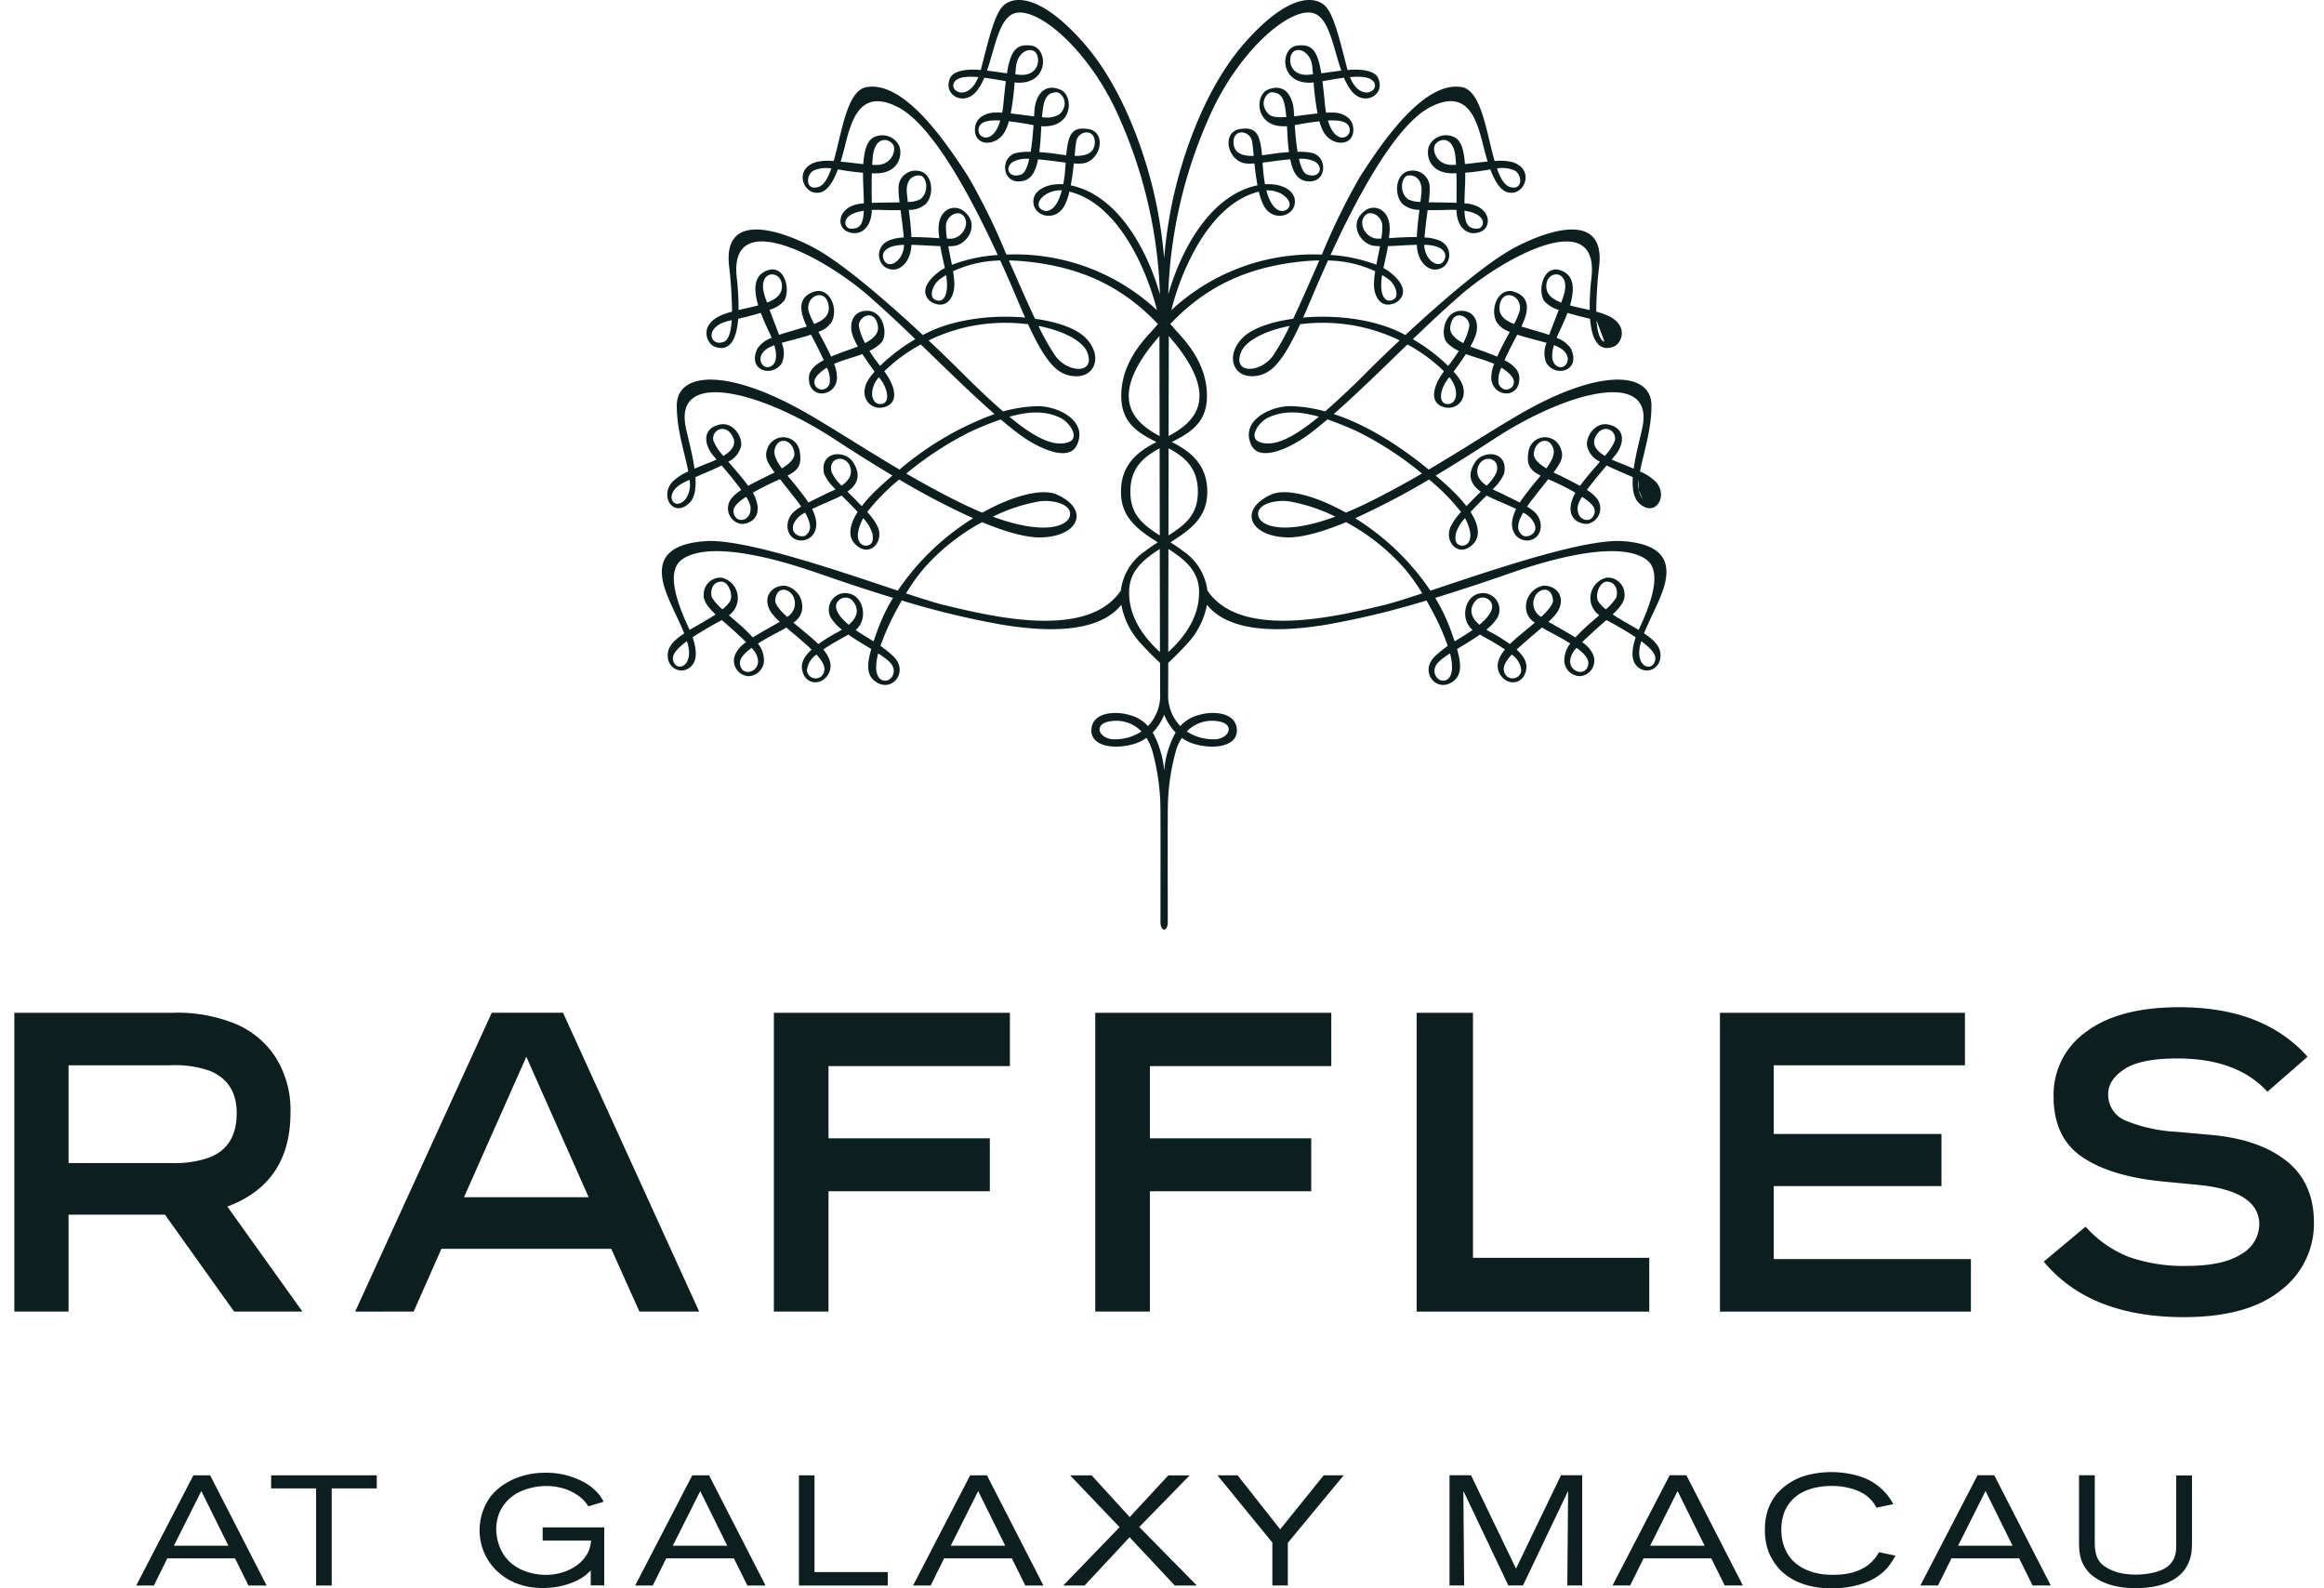 <svg width="120" height="82" viewBox="0 0 120 82" fill="none" xmlns="http://www.w3.org/2000/svg"><path fill-rule="evenodd" clip-rule="evenodd" d="M74.467 30.291c3.112-1.038 7.445-2.483 9.327-2.353 2.166.15 2.374 1.133 2.207 2.038-.097.52-.396 1.155-.689 1.778-.152.324-.302.645-.423.944.444.295.781.605.839.98.141.92-.895 1.266-1.318.563-.19-.315-.125-.832.048-1.341a19 19 0 0 0-1.51-.888l-.178.156q-.247.212-.504.449l-.085.079c-.186.172-.346.32-.488.458.238.15.43.362.555.615a.805.805 0 0 1-.29 1.013.8.8 0 0 1-.359.124.82.82 0 0 1-.825-.763c-.009-.333.1-.658.308-.918-.365-.233-.762-.443-1.042-.592a6 6 0 0 1-.326-.178l-.04-.028-.049-.034c-.118.102-.239.203-.354.3-.18.151-.348.292-.472.407l-.037.032c-.108.093-.277.238-.45.404.516.473.536.805.487 1.064-.153.787-1.044.83-1.384.143-.198-.409-.016-.833.293-1.212a12 12 0 0 0-1-.603l-.294-.166c-.338.24-.71.464-1.058.672l-.122.073c.224.785.25 1.356-.217 1.682-.869.611-1.76-.542-.901-1.327q.301-.281.638-.517-.377-1.07-.938-2.057l-.16-.285a44 44 0 0 1-5.049 1.226c-2.717.466-5.174.378-6.287-1.005a4 4 0 0 1-.984 1.97c-.443.488-.81.838-1.014 1.028l-.004 1.567a2.3 2.3 0 0 0 .625 1.697c.259-.285.597-.485.971-.575.62-.194 1.837-.187 1.944.684.122.98-1.258 1.134-2.314.774a2 2 0 0 1-.52-.276 2.6 2.6 0 0 0-.273.56c-.262.903-.41 1.834-.444 2.774v.018c-.007.231-.018.592-.008 6.159.002.27-.104.373-.188.396-.086-.023-.191-.125-.19-.396.008-5.603-.001-5.932-.008-6.163v-.014a11.5 11.5 0 0 0-.445-2.774 2.7 2.7 0 0 0-.273-.56 2 2 0 0 1-.522.276c-1.052.36-2.433.206-2.312-.774.107-.87 1.324-.878 1.944-.684.375.09.713.29.972.575a2.3 2.3 0 0 0 .627-1.697s-.003-.596-.004-1.567c-.206-.19-.573-.54-1.016-1.027a4 4 0 0 1-.984-1.97c-1.112 1.382-3.571 1.47-6.286 1.004a44 44 0 0 1-5.048-1.226l-.021.036q-.073.124-.142.249a13 13 0 0 0-.94 2.057q.338.237.642.517c.86.785-.032 1.938-.901 1.327-.469-.326-.441-.897-.217-1.682l-.09-.054c-.357-.213-.74-.443-1.089-.69l-.264.147c-.32.178-.699.389-1.032.62.31.38.491.805.291 1.213-.337.686-1.227.644-1.38-.143-.05-.259-.032-.59.486-1.064a11 11 0 0 0-.429-.386l-.057-.05a16 16 0 0 0-.457-.393c-.12-.1-.247-.207-.371-.314l-.09.062c-.059.038-.177.1-.329.18-.28.148-.675.358-1.038.59.209.26.318.585.309.918a.824.824 0 0 1-.828.764.8.8 0 0 1-.647-1.138c.125-.252.317-.465.555-.614-.123-.12-.26-.248-.416-.393l-.156-.145q-.246-.224-.48-.428l-.203-.177a19 19 0 0 0-1.509.888c.173.509.238 1.026.047 1.341-.423.703-1.457.358-1.32-.564.059-.374.397-.684.84-.978-.12-.3-.271-.622-.423-.946-.292-.623-.59-1.257-.687-1.777-.168-.905.041-1.887 2.206-2.038 1.887-.13 6.24 1.323 9.351 2.361l.58.194a12.9 12.9 0 0 1 3.889-3.738 40 40 0 0 1-3.817-1.998c-.61.497-1.163 1.06-1.65 1.677q.335.345.55.777c.335.81-.493 1.652-1.223.825-.239-.27-.343-.79.18-1.605a25 25 0 0 0-.689-.71l-.14-.14c-.11.069-.373.183-.684.319-.266.116-.568.247-.838.378q.12.241.184.503c.171.779-.394 1.23-.924 1.102-.602-.147-.707-.937-.25-1.415q.193-.182.424-.314l-.045-.066-.117-.165c-.292-.38-.541-.692-.752-.956l-.182-.229-.083.038c-.22.099-.469.21-.743.354-.22.111-.406.212-.575.31q.073.123.129.255c.443 1.11-.41 1.39-.761 1.35a.814.814 0 0 1-.636-.952.8.8 0 0 1 .18-.377c.14-.166.308-.308.494-.421a23 23 0 0 0-1.016-1.265c-.267.135-.568.264-.884.4l-.469.203c.036.559-.027 1.05-.3 1.323-.837.825-1.575-.347-.877-1.09.234-.223.508-.402.807-.526a18 18 0 0 0-.198-.875c-.189-.776-.403-1.656-.394-2.55.019-1.733 2.675-1.949 6.91.533.732.43 1.463.882 2.214 1.348.765.473 1.55.96 2.378 1.448a15.9 15.9 0 0 1 4.904-2.868c-1.003-.876-2.098-1.936-3.196-3.001l-.61-.59a8.5 8.5 0 0 0-1.888 1.383c.557.739.774 1.586.065 1.832-.728.256-1.41-.466-.922-1.337q.157-.256.36-.477a15 15 0 0 1-.632-.906c-.2.075-.405.14-.611.204-.288.09-.578.182-.852.302.107.249.157.518.148.788-.1.957-1.51 1.047-1.445-.108.022-.387.371-.664.764-.873a25 25 0 0 0-.658-1.316c-.301.099-.63.186-.944.27-.198.052-.39.103-.567.154.14.326.145.694.016 1.025-.457.784-1.826.438-1.272-.73.18-.26.438-.455.737-.554a1 1 0 0 1-.04-.099l-.104-.225a13 13 0 0 1-.42-.967 16 16 0 0 1-1.164.305c-.118 1.492-.7 1.634-1.213 1.442-.427-.16-.817-1.1.313-1.612q.282-.12.581-.195a22 22 0 0 0-.157-2.398c-.282-2.743 2.537-1.861 4.303-.946 1.532.792 3.977 2.94 5.709 4.55q.048-.023.094-.05l.107-.057c1.454-.727 3.407-.943 5.077-.795q-.093-.206-.188-.43l-.164-.384c-.217-.51-.536-1.262-.93-2.132a6 6 0 0 0-2.439.555q.056.322.068.65c.007.68-.381 1.317-1.11.98-.224-.104-.9-.66.293-1.591a2 2 0 0 1 .323-.204q-.035-.17-.074-.345c-.056-.25-.113-.51-.16-.786a28 28 0 0 1-.68-.033c-.275-.015-.553-.03-.812-.036l-.002.06q-.002.053-.007.102c-.098.88-.782 1.394-1.391.96a.797.797 0 0 1 .206-1.33c.254-.107.526-.165.801-.171-.03-.391-.1-.916-.164-1.403v-.007a22 22 0 0 1-1.059-.014 6 6 0 0 0-.429.004v.027q-.001.068-.005.116c-.087.948-.748 1.238-1.305.948-.542-.283-.422-1.306.804-1.425l.037-.004.06-.006q-.004-.297-.02-.659l-.013-.356c-.01-.205-.01-.39-.01-.564a12 12 0 0 1-1.295-.174c-.426 1.131-.842 1.24-1.17 1.205-.682-.074-1.063-1.262.066-1.588.29-.063.589-.078.884-.046.09-.314.173-.66.257-1.01.311-1.297.64-2.67 1.44-2.807 1.9-.325 3.987 2.658 5.251 4.623a33.5 33.5 0 0 1 1.971 4.023 10.74 10.74 0 0 1 7.774 2.87c-.409-1.67-1.82-5.453-4.521-6.12a3 3 0 0 1-.27.753c-.497.88-1.74.485-1.575-.393.082-.437.677-.796 1.527-.74a7 7 0 0 0 .113-.948l.008-.114q0-.028.004-.055l-.424-.054a22 22 0 0 0-1-.116c-.17.829-.465 1.087-.903 1.136-.95.101-1.063-1.177-.292-1.45.265-.062.538-.087.81-.072.076-.452.12-.956.15-1.381q-.726-.135-1.275-.198a2.4 2.4 0 0 1-.24.594c-.469.736-1.563.696-1.51-.217.042-.697.776-.819.971-.825q.207-.008.434.006c.026-.136.046-.281.062-.444q.064-.677.127-1.182a20 20 0 0 0-1.113-.179q-.143.357-.372.664c-.62.788-1.577.305-1.466-.393.06-.398.27-.554.759-.654q.447-.065.896-.015c.055-.206.111-.426.169-.65.258-1.008.542-2.119.913-2.579.493-.613 1.918-.816 4.259 1.862 2.205 2.524 3.368 6.369 3.78 8.549q.24 1.255.35 2.53a24 24 0 0 1 .349-2.53c.41-2.18 1.574-6.025 3.779-8.549C66.58-.429 68.005-.226 68.499.387c.372.462.657 1.578.916 2.589.056.22.112.437.166.64.297-.034.598-.028.894.015.49.1.699.256.76.654.108.698-.846 1.18-1.467.393a3 3 0 0 1-.37-.664c-.358.044-.738.111-1.114.179q.064.506.128 1.182.02.223.062.444.226-.013.432-.006c.198.006.928.128.972.825.054.913-1.042.953-1.51.217a2.4 2.4 0 0 1-.24-.592q-.548.06-1.274.196c.029.424.073.929.148 1.38.273-.014.546.01.81.073.773.273.662 1.551-.29 1.45-.437-.05-.735-.307-.901-1.136-.33.027-.68.073-1.012.117l-.414.053.01.17q.03.476.114.947c.851-.056 1.444.303 1.528.74.166.878-1.077 1.273-1.576.393a3 3 0 0 1-.269-.752c-2.702.666-4.115 4.45-4.52 6.12a10.75 10.75 0 0 1 7.774-2.87 34 34 0 0 1 1.97-4.024c1.263-1.965 3.348-4.948 5.254-4.623.794.137 1.123 1.503 1.435 2.797.085.354.169.703.26 1.02.295-.032.593-.016.883.046 1.13.326.746 1.514.066 1.588-.33.035-.745-.074-1.172-1.205q-.642.122-1.295.174a12 12 0 0 1-.018.828q-.016.418-.024.75l.061.007.036.003c1.228.12 1.347 1.143.807 1.426-.56.29-1.221 0-1.307-.948q-.004-.04-.005-.095l-.001-.048a6 6 0 0 0-.43-.005l-.086.003c-.377.01-.696.018-.974.012l-.035.277a25 25 0 0 0-.127 1.133c.275.007.546.065.8.172a.794.794 0 0 1 .205 1.328c-.608.435-1.29-.078-1.39-.959a2 2 0 0 1-.008-.162 24 24 0 0 0-.815.036c-.232.013-.462.026-.677.033-.048.285-.108.553-.166.81l-.07.32q.171.088.325.205c1.192.93.517 1.487.294 1.59-.729.338-1.118-.3-1.108-.98q.009-.327.066-.65a6 6 0 0 0-2.439-.554 97 97 0 0 0-.935 2.142l-.16.374q-.078.184-.153.353l-.035.077c1.67-.148 3.624.069 5.076.795q.06.03.113.06l.089.048c1.734-1.61 4.177-3.759 5.711-4.551 1.763-.915 4.582-1.797 4.302.946q-.146 1.195-.157 2.398.297.074.58.195c1.13.512.742 1.452.313 1.612-.511.192-1.094.05-1.213-1.442a16 16 0 0 1-1.165-.305c-.135.36-.293.698-.413.956l-.109.236-.023.057-.016.042c.298.1.556.294.735.553.554 1.169-.815 1.515-1.271.73a1.34 1.34 0 0 1 .017-1.024c-.177-.051-.37-.102-.567-.154-.316-.084-.645-.171-.947-.27l-.028.054c-.192.367-.435.83-.63 1.262.392.209.742.486.764.873.065 1.155-1.341 1.065-1.446.108a1.9 1.9 0 0 1 .15-.788c-.275-.12-.564-.211-.852-.302a12 12 0 0 1-.61-.204c-.21.328-.439.646-.634.906q.206.218.362.477c.489.87-.194 1.593-.923 1.337-.709-.246-.492-1.093.064-1.83a8.4 8.4 0 0 0-1.886-1.386l-.559.54c-1.115 1.082-2.23 2.163-3.248 3.052 1.869.61 3.62 1.811 4.904 2.868a121 121 0 0 0 2.377-1.448c.75-.466 1.481-.919 2.213-1.348 4.237-2.482 6.893-2.266 6.912-.534.008.892-.204 1.77-.392 2.545-.076.312-.148.608-.2.881.3.124.575.302.81.527.693.742-.044 1.914-.88 1.089-.272-.274-.335-.764-.302-1.323q-.247-.109-.486-.212a16 16 0 0 1-.863-.39c-.317.372-.715.847-1.02 1.264.188.111.355.254.496.421a.816.816 0 0 1-.455 1.328c-.352.04-1.206-.238-.76-1.35q.054-.132.13-.254a14 14 0 0 0-1.345-.675l-.06-.026q-.101.128-.219.274c-.201.254-.438.552-.714.91q-.053.071-.096.134l-.069.098q.233.13.426.313c.458.479.353 1.268-.25 1.415-.528.129-1.093-.323-.923-1.102a2.3 2.3 0 0 1 .186-.503c-.27-.13-.571-.261-.837-.377-.312-.136-.576-.25-.688-.32l-.133.134a23 23 0 0 0-.697.717c.523.815.42 1.334.18 1.604-.729.827-1.556-.014-1.22-.825.141-.286.327-.547.548-.777a10.6 10.6 0 0 0-1.65-1.677 40 40 0 0 1-3.815 1.998 12.9 12.9 0 0 1 3.886 3.738zm.703-2.731c-.062.38.021.56.284.606.245.044.767-.218.244-1.322a1 1 0 0 0-.051-.09 1.94 1.94 0 0 0-.478.806m2.108-3.183c.216-.773-.733-.942-.958-.27-.142.425.115.739.442.966a2.3 2.3 0 0 0 .516-.696m1.325 3.251c.248.212 1.106-.146.41-.91q-.163-.152-.363-.252c-.415.71-.25.987-.047 1.162m.597-4.2c-.017.274.298.542.647.755.266-.367.451-.727.363-1.015-.215-.698-.965-.432-1.01.26m2.266 2.715c-.074.709.564.837.758.572.256-.355.125-.643-.53-1.063a1.4 1.4 0 0 0-.228.49m.895-3.541c-.17.394.125.705.504.935a2.6 2.6 0 0 0 .518-.781c.128-.566-.676-.959-1.022-.154m2.455 3.16a1.3 1.3 0 0 1-.202-.474Zm-.202-.474a1.3 1.3 0 0 1 .004-.515Zm.004-.515.056.027Zm.056.027q.137.065.271.133Zm.142-2.783c.55-2.845-3.584-1.923-7.354.444-.096.06-.248.159-.447.288a87 87 0 0 1-2.88 1.804c.302.259.576.504.804.722q.424.397.781.854c.242-.251.5-.507.74-.746-.37-.263-.817-.742-.272-1.545.415-.614 1.718-.56 1.478.616-.138.309-.34.583-.594.806.123.064.242.117.34.16.08.037.146.067.189.09.067.036.175.089.306.153.166.08.368.178.569.282.134-.21.28-.398.41-.565q.068-.087.127-.166c.114-.146.245-.303.38-.464l.16-.194c-.502-.254-.743-.512-.637-1.18a.865.865 0 0 1 .73-.792.86.86 0 0 1 .931.54c.178.425.072.698-.357 1.268.113.058.219.108.303.147.072.034.13.061.163.08l.219.11c.223.114.458.232.678.355.263-.36.607-.757.926-1.126l.104-.12a1.2 1.2 0 0 1-.665-.822c-.065-.51.443-1.239 1.096-1.099.84.177.858.881.436 1.491-.028.038-.094.117-.182.223l-.079.095c.193.088.376.16.506.21q.076.029.123.049l.264.11.245.102c.072-.518.2-1.059.31-1.517.06-.251.113-.478.149-.663m-1.966-4.37c-.258-.09-.373-.543-.414-1.117Zm-.414-1.117q.066.013.13.028Zm-7.67 3.034c-.406.522-.532 1.262-.033 1.296.415.028.629-.516.271-1.154a2 2 0 0 0-.166-.234c-.025.03-.053.065-.071.092m.787-1.849c.143-.264.247-.547.31-.84.097-.504-.826-1.022-.976-.023-.056.37.263.65.666.863m1.83 2.1c.28.637 1.131.131.633-.436a2.2 2.2 0 0 0-.492-.397 1.4 1.4 0 0 0-.141.834m.794-3.09q.172-.309.283-.645c.208-.796-.86-1.248-1.021-.338-.094.527.256.794.738.984m2.26 2.196c.44.207.859-.553.076-.98a2 2 0 0 0-.275-.12c-.169.578-.096.96.2 1.1m.23-3.452q.034-.09.064-.185c.462-1.443-1-1.394-.881-.402.044.36.348.58.765.74zm1.509-1.153c.398-3.661-4.433-1.096-6.755.912a67 67 0 0 0-2.466 2.284 9.4 9.4 0 0 1 1.82 1.379q.294-.373.549-.774a2.2 2.2 0 0 1-.59-.403c-.399-.404-.16-1.68.717-1.669.823.014.923.786.727 1.309a4 4 0 0 1-.255.533c.195.08.39.15.558.208.13.046.244.085.327.12l.036.014c.13.05.29.11.46.183.18-.404.41-.83.62-1.216l.035-.065a1.27 1.27 0 0 1-.704-.54c-.342-.778.188-1.764.912-1.535.966.304.684 1.154.423 1.73l-.034.071q.132.04.268.079.156.044.308.092l.157.045c.195.056.446.129.701.217q.106-.29.237-.623.124-.317.257-.671a1.6 1.6 0 0 1-.764-.473c-.348-.588.003-2.016 1.01-1.503.594.304.55 1.027.336 1.746.236.066.487.122.736.177q.142.03.28.063-.005-.849.094-1.69M76.32 11.8c-.53.042-.677-.277-.702-.921 1.244.184 1.022.896.702.921m1.684-2.136c.672.163.578-.701.185-.869a1.64 1.64 0 0 0-.894-.1c.182.518.398.897.709.969M71.92 15.48c.38-.162.12-.817-.23-1.068a5 5 0 0 0-.32-.213l-.012.06-.014.078c-.108.87.143 1.325.576 1.143m-1.379-4.401c-.476.367-.055 1.261.64 1.242l.09-.003.054-.003a4 4 0 0 0 .052-.647c-.014-.513-.555-.804-.836-.59m2.16-.795c.2.098.42.146.643.139.024-.193.044-.37.055-.508.047-.713-.392-.904-.706-.85-.317.054-.48.84.008 1.22m1.913 3.039c.067-.226-.055-.544-.685-.653a3 3 0 0 0-.39-.031c.029.88.884 1.341 1.075.684m2-5.708c-.34-1.36-.773-3.101-2.754-2.09-1.834.939-3.856 4.81-5.157 7.637.809.05 1.606.22 2.364.506q.041-.216.087-.436.053-.264.102-.52a4 4 0 0 1-.302-.02c-.717-.087-1.365-1.16-.468-1.82.49-.36 1.292-.064 1.272.97a4 4 0 0 1-.025.324l-.013.128h.005c.435-.028.952-.06 1.433-.055.017-.44.077-.948.135-1.406a1.32 1.32 0 0 1-.863-.293c-.473-.475-.379-1.582.326-1.714a.874.874 0 0 1 1.065.794q.015.415-.053.824.216.005.449.006c.322.004.662.008.989.022l.002-.274c.003-.36.007-.797-.006-1.26l-.061.004q-.05.004-.104.005c-1.28.023-1.431-1.027-1.236-1.438a.96.96 0 0 1 1.086-.5c.363.076.682.327.754 1.461q.254-.026.527-.06.323-.039.646-.071a13 13 0 0 1-.19-.68zm-1.727.896c.086.004.188.002.295-.002a6 6 0 0 0-.026-.369c-.096-1.132-.82-1.022-1.051-.676-.176.262.048 1.004.782 1.047m-8.431 2.295c-.289.216-.79.08-1.066-.978.843-.043 1.492.664 1.066.978m1.02-1.805c.62.25.92-.335.427-.654a1.6 1.6 0 0 0-.83-.145c.094.41.222.724.403.799m2.218-2.32c.046.46-.75.813-1.126-.458.692-.037 1.087.08 1.126.457m1.25-2.44c.3.462-.715 1.04-1.241-.26.59-.047 1.067-.009 1.24.26m-20.426-.26c-.59-.047-1.068-.009-1.24.26-.302.462.713 1.04 1.24-.26m1.134 2.242c-.691-.037-1.087.082-1.124.457-.048.462.746.814 1.124-.457m.667 2.124c-.497.32-.195.904.425.654.18-.075.31-.388.403-.799a1.6 1.6 0 0 0-.828.145m2.512 1.48c-.846-.042-1.493.665-1.067.979.29.217.79.08 1.067-.978m-12.8-1.031c-.392.168-.486 1.032.185.869.313-.072.53-.45.71-.968a1.65 1.65 0 0 0-.895.1m2.572 2.084c-1.244.184-1.023.896-.702.921.53.042.677-.277.702-.92m1.69 1.793c-.633.108-.753.426-.687.652.191.657 1.047.196 1.077-.684q-.196.002-.39.031m1.236-3.605c-.314-.055-.752.136-.705.849.01.137.029.315.053.508.223.007.443-.04.642-.139.489-.38.325-1.165.01-1.218m1.001 5.346c-.346.25-.609.906-.229 1.069.433.181.685-.275.574-1.144a1 1 0 0 0-.022-.138c-.13.078-.238.153-.323.213m1.152-3.333c-.285-.215-.824.076-.838.589q-.001.325.053.646l.051.003.091.004c.694.02 1.12-.874.643-1.242m-.615 2.158q.045.217.086.431a8.1 8.1 0 0 1 2.367-.506c-1.303-2.827-3.324-6.698-5.158-7.636-1.982-1.012-2.414.727-2.752 2.087l-.012.047q-.097.378-.19.68c.212.02.43.045.643.07q.273.034.527.06c.074-1.134.392-1.385.757-1.461a.96.96 0 0 1 1.087.5c.195.411.044 1.46-1.239 1.438l-.104-.005-.06-.004c-.013.459-.009.891-.005 1.25l.002.284c.327-.013.666-.018.988-.021l.448-.007a4.7 4.7 0 0 1-.053-.823.88.88 0 0 1 .692-.796.9.9 0 0 1 .374.001c.705.132.797 1.24.326 1.714a1.3 1.3 0 0 1-.863.293c.057.458.118.966.135 1.406.48-.006.994.027 1.43.054l.01.001-.01-.089a4 4 0 0 1-.03-.362c-.021-1.035.782-1.33 1.27-.97.898.659.251 1.732-.466 1.82q-.136.015-.303.02zm-4.004-5.097q-.014.182-.024.369c.106.004.21.006.296.002.732-.043.957-.785.781-1.047-.233-.346-.953-.456-1.053.676m-7.409 8.417c-1.302.285-1.027 1.358-.283 1.09.258-.092.375-.544.413-1.118a2 2 0 0 0-.13.027m2.716-1.676c.12-.992-1.341-1.04-.88.402.038.117.076.226.116.338.417-.16.72-.38.764-.74m-.663 3.06c-.782.426-.363 1.186.078.979.294-.14.368-.521.198-1.1a3 3 0 0 0-.276.12m3.075-2.2c-.164-.91-1.227-.458-1.022.338q.111.337.286.646c.481-.19.83-.457.736-.984m-.576 3.638c-.5.566.354 1.072.63.436a1.35 1.35 0 0 0-.141-.834 2.2 2.2 0 0 0-.49.398m3.13-2.527c-.153-1-1.076-.482-.98.021q.098.443.312.841c.403-.213.72-.493.667-.863m-.12 2.853c-.358.638-.143 1.182.272 1.154.499-.034.371-.774-.034-1.296l-.07-.092a2 2 0 0 0-.169.234m-.32-1.589c.185.293.382.555.549.772a9.7 9.7 0 0 1 1.82-1.377 62 62 0 0 0-2.467-2.284c-2.321-2.008-7.152-4.573-6.753-.912q.1.841.093 1.69l.292-.066c.245-.054.493-.109.725-.173-.215-.72-.257-1.443.335-1.747 1.006-.513 1.357.916 1.01 1.503a1.57 1.57 0 0 1-.761.473q.124.332.241.632.14.355.25.663c.257-.09.51-.162.705-.219l.152-.044.299-.089q.139-.039.277-.082l-.013-.028-.02-.043c-.26-.576-.543-1.426.424-1.73.725-.228 1.254.758.912 1.536-.162.259-.413.45-.705.54l.025.045c.213.392.448.825.632 1.235.15-.065.295-.12.415-.166l.078-.03c.084-.035.195-.074.324-.12.168-.058.365-.127.562-.208a4 4 0 0 1-.255-.534c-.195-.523-.096-1.295.727-1.308.875-.012 1.118 1.265.718 1.668a2.2 2.2 0 0 1-.59.403m-9.622 6.816c-1.075.55-.477 1.536.132.83a1.3 1.3 0 0 0 .2-.99q-.168.078-.332.16m2.588-2.331c-.349-.805-1.152-.412-1.022.154.123.29.299.556.519.783.375-.232.673-.543.503-.937m.664 3.05c-.652.42-.786.708-.529 1.063.194.265.832.137.756-.572a1.4 1.4 0 0 0-.227-.49m2.494-2.223c-.046-.693-.795-.96-1.009-.26-.088.287.096.647.364 1.014.347-.213.661-.481.645-.754m.188 3.289c-.696.764.162 1.122.41.91.203-.175.368-.452-.047-1.162q-.2.099-.363.252m1.736-2.341c.126.263.301.499.515.696.329-.227.584-.541.443-.966-.226-.672-1.175-.503-.958.27m1.824 3.79c.26-.046.345-.227.285-.607a2 2 0 0 0-.478-.806 1 1 0 0 0-.05.09c-.525 1.104-.004 1.366.242 1.322m-.268-2.038q.36-.457.781-.854c.229-.218.503-.463.805-.723a85 85 0 0 1-2.871-1.798 32 32 0 0 0-.456-.293c-3.77-2.367-7.906-3.289-7.353-.444.036.184.089.408.148.657.109.46.238 1.003.31 1.523l.233-.097q.147-.06.275-.116l.115-.045c.132-.05.32-.123.516-.214a9 9 0 0 1-.262-.317c-.421-.61-.403-1.314.435-1.49.656-.14 1.161.588 1.097 1.098a1.21 1.21 0 0 1-.664.822l.106.122c.318.369.661.764.922 1.124.218-.122.45-.24.672-.35l.225-.115.157-.077c.086-.04.194-.09.31-.15-.426-.57-.533-.843-.358-1.268a.865.865 0 0 1 .931-.54.86.86 0 0 1 .732.791c.108.67-.138.927-.639 1.181l.153.183c.137.165.272.325.388.475q.063.085.137.179c.127.163.27.347.402.552.2-.104.4-.202.566-.282.131-.064.24-.117.306-.152.041-.023.103-.05.178-.084.1-.045.223-.1.351-.167a2.4 2.4 0 0 1-.594-.806c-.238-1.176 1.063-1.23 1.481-.616.544.803.095 1.282-.273 1.545.241.239.498.495.738.746m-9.028 6.975c-.56.41-.76.71-.717.954.094.569.836.48.83-.388a2 2 0 0 0-.113-.566m1.291-2.26q.224.351.544.615.197-.16.356-.36c.252-.332-.04-1.088-.42-1.07-.538.021-.558.605-.48.816m1.446 3.373c.011.71.92.562.94-.065a1.04 1.04 0 0 0-.339-.7c-.346.256-.607.525-.601.765m2.458-2.378.02-.014a.804.804 0 0 0 .282-1.023c-.2-.424-.863-.581-.935.183-.02.208.246.525.614.867zm1.752 3.07a.45.45 0 0 0 .146-.288c.06-.237-.144-.544-.399-.827a1.09 1.09 0 0 0-.494.823.45.45 0 0 0 .747.293m.94-3.955c-.375.302-.164.77.47 1.3h.001c.616-.525.42-.975.202-1.235a.494.494 0 0 0-.673-.065m2.758 3.879a.53.53 0 0 0 0-.384c-.058-.22-.365-.457-.767-.716-.339 1.322.234 1.494.507 1.381a.52.52 0 0 0 .26-.281m-1.004-1.721q.086-.261.19-.547a9.6 9.6 0 0 1 .812-1.7c-1.335-.408-2.656-.85-3.93-1.294-3.305-1.143-5.849-1.47-6.953-.696-.698.487-.532 1.708.347 3.57l.014.032q.008.022.019.042.236-.142.485-.282c.293-.167.589-.337.856-.517-.376-.355-.636-.681-.614-1.017a.87.87 0 0 1 .924-.882 1.08 1.08 0 0 1 .76 1.46c-.077.194-.21.361-.38.482.123.108.245.213.354.307.153.132.28.242.353.31.208.197.381.37.528.53.293-.187.617-.37.916-.539.169-.095.33-.185.474-.27a3 3 0 0 1-.455-.497c-.475-.76.018-1.377.708-1.37a1.095 1.095 0 0 1 .907 1.044.93.93 0 0 1-.46.862c.163.14.332.28.498.417.22.183.432.36.61.52l.062.058.122.116a9 9 0 0 1 1.023-.63q.1-.058.191-.114a2.6 2.6 0 0 1-.55-.585.857.857 0 0 1 .42-1.247.85.85 0 0 1 .492-.035c.73.143 1.013 1.267.386 1.853l-.019.017q-.01.006-.017.014.19.132.41.27l.308.189zm3.713-1.859c2.48.596 7.343 1.764 9.051-.763a2.9 2.9 0 0 1 1.257-2.041c.221-.167.44-.313.652-.451-.92-.58-1.81-1.196-1.891-2.38-.114-1.646.938-2.348 1.822-2.796-.891-.452-1.74-.94-1.81-2.192-.094-1.727 1.034-2.956 1.525-3.49l.16-.178.134-.156.069-.078c-1.806-1.9-3.93-2.958-6.921-3.24q-.408-.037-.775-.042l.21.477c.39.892.776 1.77 1.139 2.534 1.175.16 2.152.511 2.62.995.894.916.482 2.03-.565 1.97-.848-.048-1.45-.596-2.415-2.683a9.3 9.3 0 0 0-2.451.015 9 9 0 0 0-2.685.821 79 79 0 0 1 1.615 1.56c.854.853 1.587 1.55 2.23 2.104a7.5 7.5 0 0 1 1.762-.27c1.01-.022 2.648.723 2.053 2.003-.435.938-2.086.11-2.966-.543q-.462-.347-.968-.775c-.452.153-.958.356-1.543.622a17.2 17.2 0 0 0-3.334 2.172c.81.47 1.66.94 2.574 1.398.487.244.936.448 1.355.62 1.61-.904 3.113-1.266 3.85-.934 1.713.778 1.124 2.143-.772 2.21-.81.03-1.905-.291-3.092-.784a10.9 10.9 0 0 0-3.007 2.384 10 10 0 0 0-.922 1.293c.84.277 1.535.496 1.97.602zm4.865-5.373a8.8 8.8 0 0 0-2.418.794c2.724 1 3.899.47 3.982-.074.086-.578-.89-.806-1.564-.72m1.05-4.318c-.657-.303-1.409-.388-2.618-.048 1.374 1.134 2.303 1.55 3.025 1.322.672-.214.057-1.064-.407-1.274m1.405-3.372c-.229-.578-1.206-1.11-2.519-1.363q.376.804.867 1.54c.648.901 2.095.957 1.652-.177m3.602-.696c-.126.149-.251.298-.375.458-1.925 2.54-.996 3.77.508 4.56l-.01-5.165q-.06.074-.123.147m-1.376 7.81c-.03 1.25.63 1.77 1.517 2.34l-.003-1.49-.005-3.01c-.793.43-1.48.966-1.51 2.16m1.517 3.039c-.82.529-1.542 1.107-1.58 2.131-.05 1.416.822 2.486 1.59 3.191 0-1.373-.005-3.278-.01-5.322m-4.6-18.776c.479.102.934.29 1.345.556 1.71 1.077 2.775 3.35 3.265 5.077a24.3 24.3 0 0 0-2.07-9.053C56.28 2.534 53.395.145 52.265.737c-.528.276-.772 1.127-1.025 2.011-.087.303-.175.61-.276.899.237.027.479.061.717.094q.158.023.313.043c.188-1.161.473-1.542 1.271-1.426.887.127.908 2.089-.874 1.899q-.056.805-.202 1.6c.228.023.46.054.688.084q.267.037.518.066l.02-.328c.056-.676.452-1.428 1.349-1.045.677.287.674 1.996-.998 1.882q-.005.16-.017.338l-.007.11q-.025.51-.078.889.298.02.632.059.148.018.315.043.215.031.442.06c.107-1.16.335-1.462 1.124-1.356.955.132.705 1.553-.196 1.766q-.266.04-.532.01c-.039.364-.09.76-.16 1.132m.208-1.607-.009.088c.541.013 1.007-.11 1.04-.66.047-.763-.85-.685-.96-.075a11 11 0 0 0-.071.647m-.949-3.196c-.51.035-.66.305-.745 1.281.311.065.636.011.91-.15.559-.56.082-1.146-.165-1.13m-2.115-1.027-.008.1.242.024c.75.056 1.032-.5.904-.97-.155-.554-1.011-.348-1.11.546-.01.084-.018.187-.028.3m4.971 33.49c-.954.096-.712.85.01.935a2.48 2.48 0 0 0 1.525-.4 1.8 1.8 0 0 0-1.535-.535m5.402.936c.725-.085.967-.84.012-.936a1.8 1.8 0 0 0-1.537.535c.452.295.987.436 1.525.4m-2.694 1.622c.056-.69.257-1.36.59-1.966a2.9 2.9 0 0 1-.59-.918 2.9 2.9 0 0 1-.592.916c.333.607.535 1.277.592 1.968M67.955.736c-1.129-.592-4.014 1.798-5.562 5.41a24.3 24.3 0 0 0-2.07 9.053c.491-1.726 1.553-4 3.264-5.077.41-.266.866-.454 1.344-.556-.07-.372-.122-.768-.159-1.131q-.267.03-.533-.01c-.901-.214-1.15-1.635-.195-1.767.788-.106 1.013.196 1.123 1.357q.233-.029.449-.061l.308-.043c.22-.027.434-.045.634-.059a9 9 0 0 1-.08-.89l-.011-.194-.014-.253c-1.67.114-1.674-1.594-.997-1.881.896-.383 1.292.368 1.348 1.045l.021.327q.251-.03.518-.066c.227-.03.46-.06.688-.084a14 14 0 0 1-.202-1.6c-1.78.19-1.76-1.772-.875-1.898.796-.116 1.083.264 1.27 1.425l.3-.04c.243-.034.492-.069.734-.097a16 16 0 0 1-.281-.912c-.253-.88-.496-1.723-1.022-1.998m-.248 3.11.089-.01-.02-.223-.015-.177c-.098-.894-.957-1.1-1.11-.546-.128.47.153 1.026.903.97zM65.51 5.894c.152.154.488.177.908.15-.085-.976-.236-1.246-.743-1.28-.247-.016-.726.57-.165 1.13m-1.815 1.493c.032.55.498.673 1.039.66l-.01-.111a9 9 0 0 0-.071-.624c-.11-.61-1.005-.688-.959.075m-3.27 10.047-.073-.088-.004 1.851-.006 3.314c1.506-.79 2.434-2.02.507-4.56-.14-.181-.281-.348-.423-.517m-.091 10.21c.888-.571 1.547-1.09 1.517-2.341-.03-1.19-.717-1.73-1.51-2.16zm-.008 4.107c0 .708-.002 1.355-.003 1.913.766-.705 1.64-1.775 1.59-3.19-.038-1.025-.76-1.603-1.581-2.132zm11.068-.497.073-.018c.433-.106 1.128-.325 1.97-.602a10 10 0 0 0-.923-1.293 10.9 10.9 0 0 0-3.008-2.384c-1.187.493-2.282.814-3.093.785-1.895-.068-2.483-1.432-.772-2.21.736-.333 2.239.029 3.853.934a20 20 0 0 0 1.35-.62 47 47 0 0 0 2.579-1.399 17.3 17.3 0 0 0-3.336-2.171 17 17 0 0 0-1.544-.623c-.335.284-.66.546-.966.776-.88.652-2.53 1.48-2.968.542-.595-1.28 1.044-2.025 2.054-2.003.596.02 1.187.11 1.762.27a42 42 0 0 0 2.23-2.104c.242-.243.837-.829 1.615-1.56a9 9 0 0 0-2.685-.82 9.3 9.3 0 0 0-2.452-.016c-.962 2.087-1.567 2.636-2.415 2.683-1.047.06-1.457-1.053-.565-1.97.47-.483 1.448-.834 2.622-.994.373-.789.771-1.698 1.174-2.617l.173-.395c-.247.004-.5.017-.775.042-2.989.282-5.112 1.34-6.92 3.24l.033.037q.085.095.17.197.06.07.16.178c.491.535 1.62 1.764 1.525 3.49-.07 1.252-.918 1.74-1.81 2.192.884.448 1.938 1.15 1.824 2.797-.084 1.183-.973 1.8-1.894 2.38.214.137.43.283.653.45a2.9 2.9 0 0 1 1.257 2.041c1.706 2.525 6.565 1.36 9.049.765m-5.665-12.887q.493-.736.865-1.54c-1.314.252-2.288.784-2.517 1.362-.443 1.134 1.005 1.078 1.652.178m-.655 4.468c.723.228 1.649-.189 3.026-1.322-1.21-.34-1.962-.255-2.62.047-.463.211-1.078 1.06-.406 1.275m-.107 3.764c.084.545 1.259 1.075 3.984.074a8.8 8.8 0 0 0-2.42-.794c-.673-.086-1.65.142-1.564.72m9.138 8.233a.52.52 0 0 0 .26.281c.275.113.846-.059.507-1.381-.403.26-.708.495-.767.716a.53.53 0 0 0 0 .384m2.084-3.814c-.218.26-.413.71.2 1.235.637-.53.85-.998.474-1.3a.494.494 0 0 0-.674.065m2.217 3.888a.45.45 0 0 0 .144-.29 1.09 1.09 0 0 0-.494-.823c-.255.283-.46.59-.4.827a.45.45 0 0 0 .75.286m1.137-3.078.031.023c.367-.342.636-.659.615-.867-.073-.764-.736-.607-.935-.183a.803.803 0 0 0 .283 1.023zm1.53 2.323c.02.627.928.775.942.065.002-.24-.258-.509-.604-.765-.2.18-.321.432-.337.7M82.56 31.1q.16.199.355.36c.213-.174.396-.382.543-.615.08-.21.061-.794-.477-.815-.383-.018-.676.738-.42 1.07m2.079 2.571c-.007.868.733.957.83.388.041-.244-.162-.543-.72-.954a2 2 0 0 0-.11.566m-.019-1.172.024-.053c.877-1.862 1.044-3.083.347-3.57-1.102-.774-3.652-.447-6.955.696a108 108 0 0 1-3.929 1.294 9.7 9.7 0 0 1 .812 1.7q.104.285.19.547l.517-.318q.219-.138.411-.27a.2.2 0 0 1-.036-.031c-.629-.587-.345-1.71.385-1.853a.85.85 0 0 1 1.038.805.86.86 0 0 1-.126.477 2.6 2.6 0 0 1-.55.585q.09.056.193.113.532.281 1.02.63.091-.087.185-.173c.182-.164.4-.346.626-.533.16-.133.324-.27.481-.404a.92.92 0 0 1-.458-.862 1.1 1.1 0 0 1 .908-1.044c.688-.007 1.18.61.706 1.37q-.198.276-.455.497.215.125.466.266c.302.17.629.354.923.543.148-.16.32-.333.53-.53.076-.072.215-.192.38-.335l.325-.282a1.084 1.084 0 0 1 .382-1.942.865.865 0 0 1 .923.881c.023.336-.238.662-.613 1.018.269.181.566.351.86.519q.246.14.481.28zm-70.36 22.135c.512.845.769 1.821.738 2.81q0 3.636-3.261 4.848l3.878 5.421H12.09l-3.57-5.002H3.54v5.002H.74V52.287h8.155a7.9 7.9 0 0 1 3.371.617c.821.367 1.515.97 1.995 1.73m-5.455 5.41a5.4 5.4 0 0 0 1.874-.242q1.542-.507 1.542-2.337 0-1.608-1.388-2.181a5.5 5.5 0 0 0-2.05-.287H3.54v5.047zm9.533 7.67 7.053-15.428h3.68l7.03 15.427h-3.085l-1.455-3.24h-8.77l-1.433 3.24zm8.838-13.157-3.218 7.25h6.436zm24.969-2.27H39.959v15.426h2.82V61.5h8.331v-2.733h-8.33V55.04h9.366zm16.595 0H56.554v15.426h2.82V61.5h8.331v-2.733h-8.33V55.04h9.366zm16.418 12.65h-9.102v-12.65h-2.909v15.427H85.16zm16.609.066H91.587v-3.769h8.661v-2.689h-8.661v-3.548h9.873v-2.71H88.81v15.427h12.958zm17.272.07c.297-.604.447-1.27.44-1.944q0-2.07-1.421-3.195t-3.912-1.344l-1.719-.155a8 8 0 0 1-2.678-.584 1.44 1.44 0 0 1-.893-1.377q0-.727.838-1.278.837-.552 2.733-.551 3.084 0 4.65 1.719l2.072-1.807Q116.879 52 112.538 52q-3.13 0-4.815 1.267a3.97 3.97 0 0 0-1.686 3.34q-.001 2.116 1.465 3.117 1.465 1.003 4.132 1.268l1.83.176q3.195.31 3.195 2.05a1.79 1.79 0 0 1-.936 1.531q-.938.606-2.81.606a8.5 8.5 0 0 1-2.987-.463 5.86 5.86 0 0 1-2.237-1.564l-2.159 1.807Q107.91 68 112.758 68q3.306 0 5.014-1.388a4.3 4.3 0 0 0 1.268-1.538M94.577 82c.33 0 1.975 0 2.9-1.087.112-.14.22-.285.397-.599l-.855-.178a2 2 0 0 1-.314.434c-.666.732-1.757.732-2.029.732h-.008c-.087 0-.38 0-.653-.042-.24-.041-1.079-.194-1.587-.855-.425-.554-.45-1.198-.45-1.434 0-.806.306-1.256.525-1.492a1.6 1.6 0 0 1 .322-.289c.661-.467 1.537-.475 1.764-.475.806 0 1.38.24 1.645.409.186.112.38.29.508.467.052.07.094.143.137.22l.016.028.864-.186c-.07-.128-.21-.38-.467-.653a3.3 3.3 0 0 0-.573-.466l-.014-.01c-.822-.5-1.88-.524-2.144-.524-.215 0-1.129.016-1.86.388a3.4 3.4 0 0 0-.661.443c-.223.202-.33.33-.41.45-.483.665-.5 1.417-.5 1.69 0 .847.249 1.339.451 1.645.145.233.302.397.39.488l.028.028c.132.112.243.203.388.298.4.256 1.062.57 2.19.57m-64.074-.926v.777h.698v-2.996H28.02v.678h2.504c-.041.281-.074.475-.227.731-.425.703-1.314 1.042-2.103 1.042-.298 0-1.385-.05-2.054-.864-.33-.397-.517-.975-.517-1.483 0-1 .583-1.74 1.509-2.062a3.4 3.4 0 0 1 1.087-.178c.966 0 1.582.422 1.855.67.14.133.218.25.274.333l.032.047.789-.24c-.153-.281-.21-.347-.339-.484a2.6 2.6 0 0 0-.764-.57 4.1 4.1 0 0 0-1.901-.442c-1.347 0-2.174.57-2.562.934-.145.136-.26.273-.372.442a2.93 2.93 0 0 0-.467 1.587c0 .868.364 1.467.558 1.723.347.475 1.165 1.265 2.698 1.265 1.042 0 1.781-.352 2.104-.58.14-.094.26-.21.38-.33m-17.674.781-.694-1.4H8.639l-.694 1.4h-.91l2.951-5.69h.864l2.917 5.69zm-2.434-4.876-1.417 2.823h2.814zm6.732-.136v5.012h-.806v-5.012H14v-.678h5.454v.678zm21.463 5.012-.695-1.4H34.4l-.694 1.4h-.909l2.95-5.69h.864l2.918 5.69zm-2.434-4.876-1.418 2.823h2.814zm5.095-.814v5.69h4.587v-.694h-3.782v-4.996zm11.69 5.69-.694-1.4H48.75l-.694 1.4h-.91l2.95-5.69h.864l2.918 5.69zm-2.434-4.876-1.417 2.823h2.814zm7.818 2.385 2.335 2.491h1.14l-2.975-3.02 2.603-2.666h-1.103l-1.992 2.153-1.967-2.153h-1.111l2.554 2.674-2.91 3.012h1.104zm8.17.289v2.198h-.798v-2.215l-2.835-3.47h1.041l2.199 2.789 2.248-2.79h1.033zM80.97 76.97l-.042 4.884h.769v-5.69h-1.095l-2.323 4.819-2.322-4.819h-1.111v5.69h.756l-.041-4.884 2.322 4.884h.756zm8.086 4.884-.694-1.4h-3.496l-.694 1.4h-.91l2.951-5.69h.864l2.917 5.69zm-2.434-4.876-1.417 2.823h2.814zm18.331 4.876-.694-1.4h-3.496l-.694 1.4h-.91l2.951-5.69h.864l2.917 5.69zm-2.43-4.876-1.417 2.823h2.814zm7.756 5.013c1.034 0 2.298-.26 2.74-1.34.153-.363.161-.685.165-1.053v-3.425h-.814v3.479c0 .297 0 .566-.128.83-.033.07-.144.265-.339.41-.549.4-1.508.4-1.611.4-.798 0-1.265-.202-1.546-.38-.202-.128-.466-.314-.549-.839-.037-.201-.034-.412-.033-.504v-3.405h-.814v3.343c0 .459.012.88.239 1.298.079.144.232.392.571.628.794.558 1.818.558 2.108.558z" fill="#0C1F1E"/></svg>